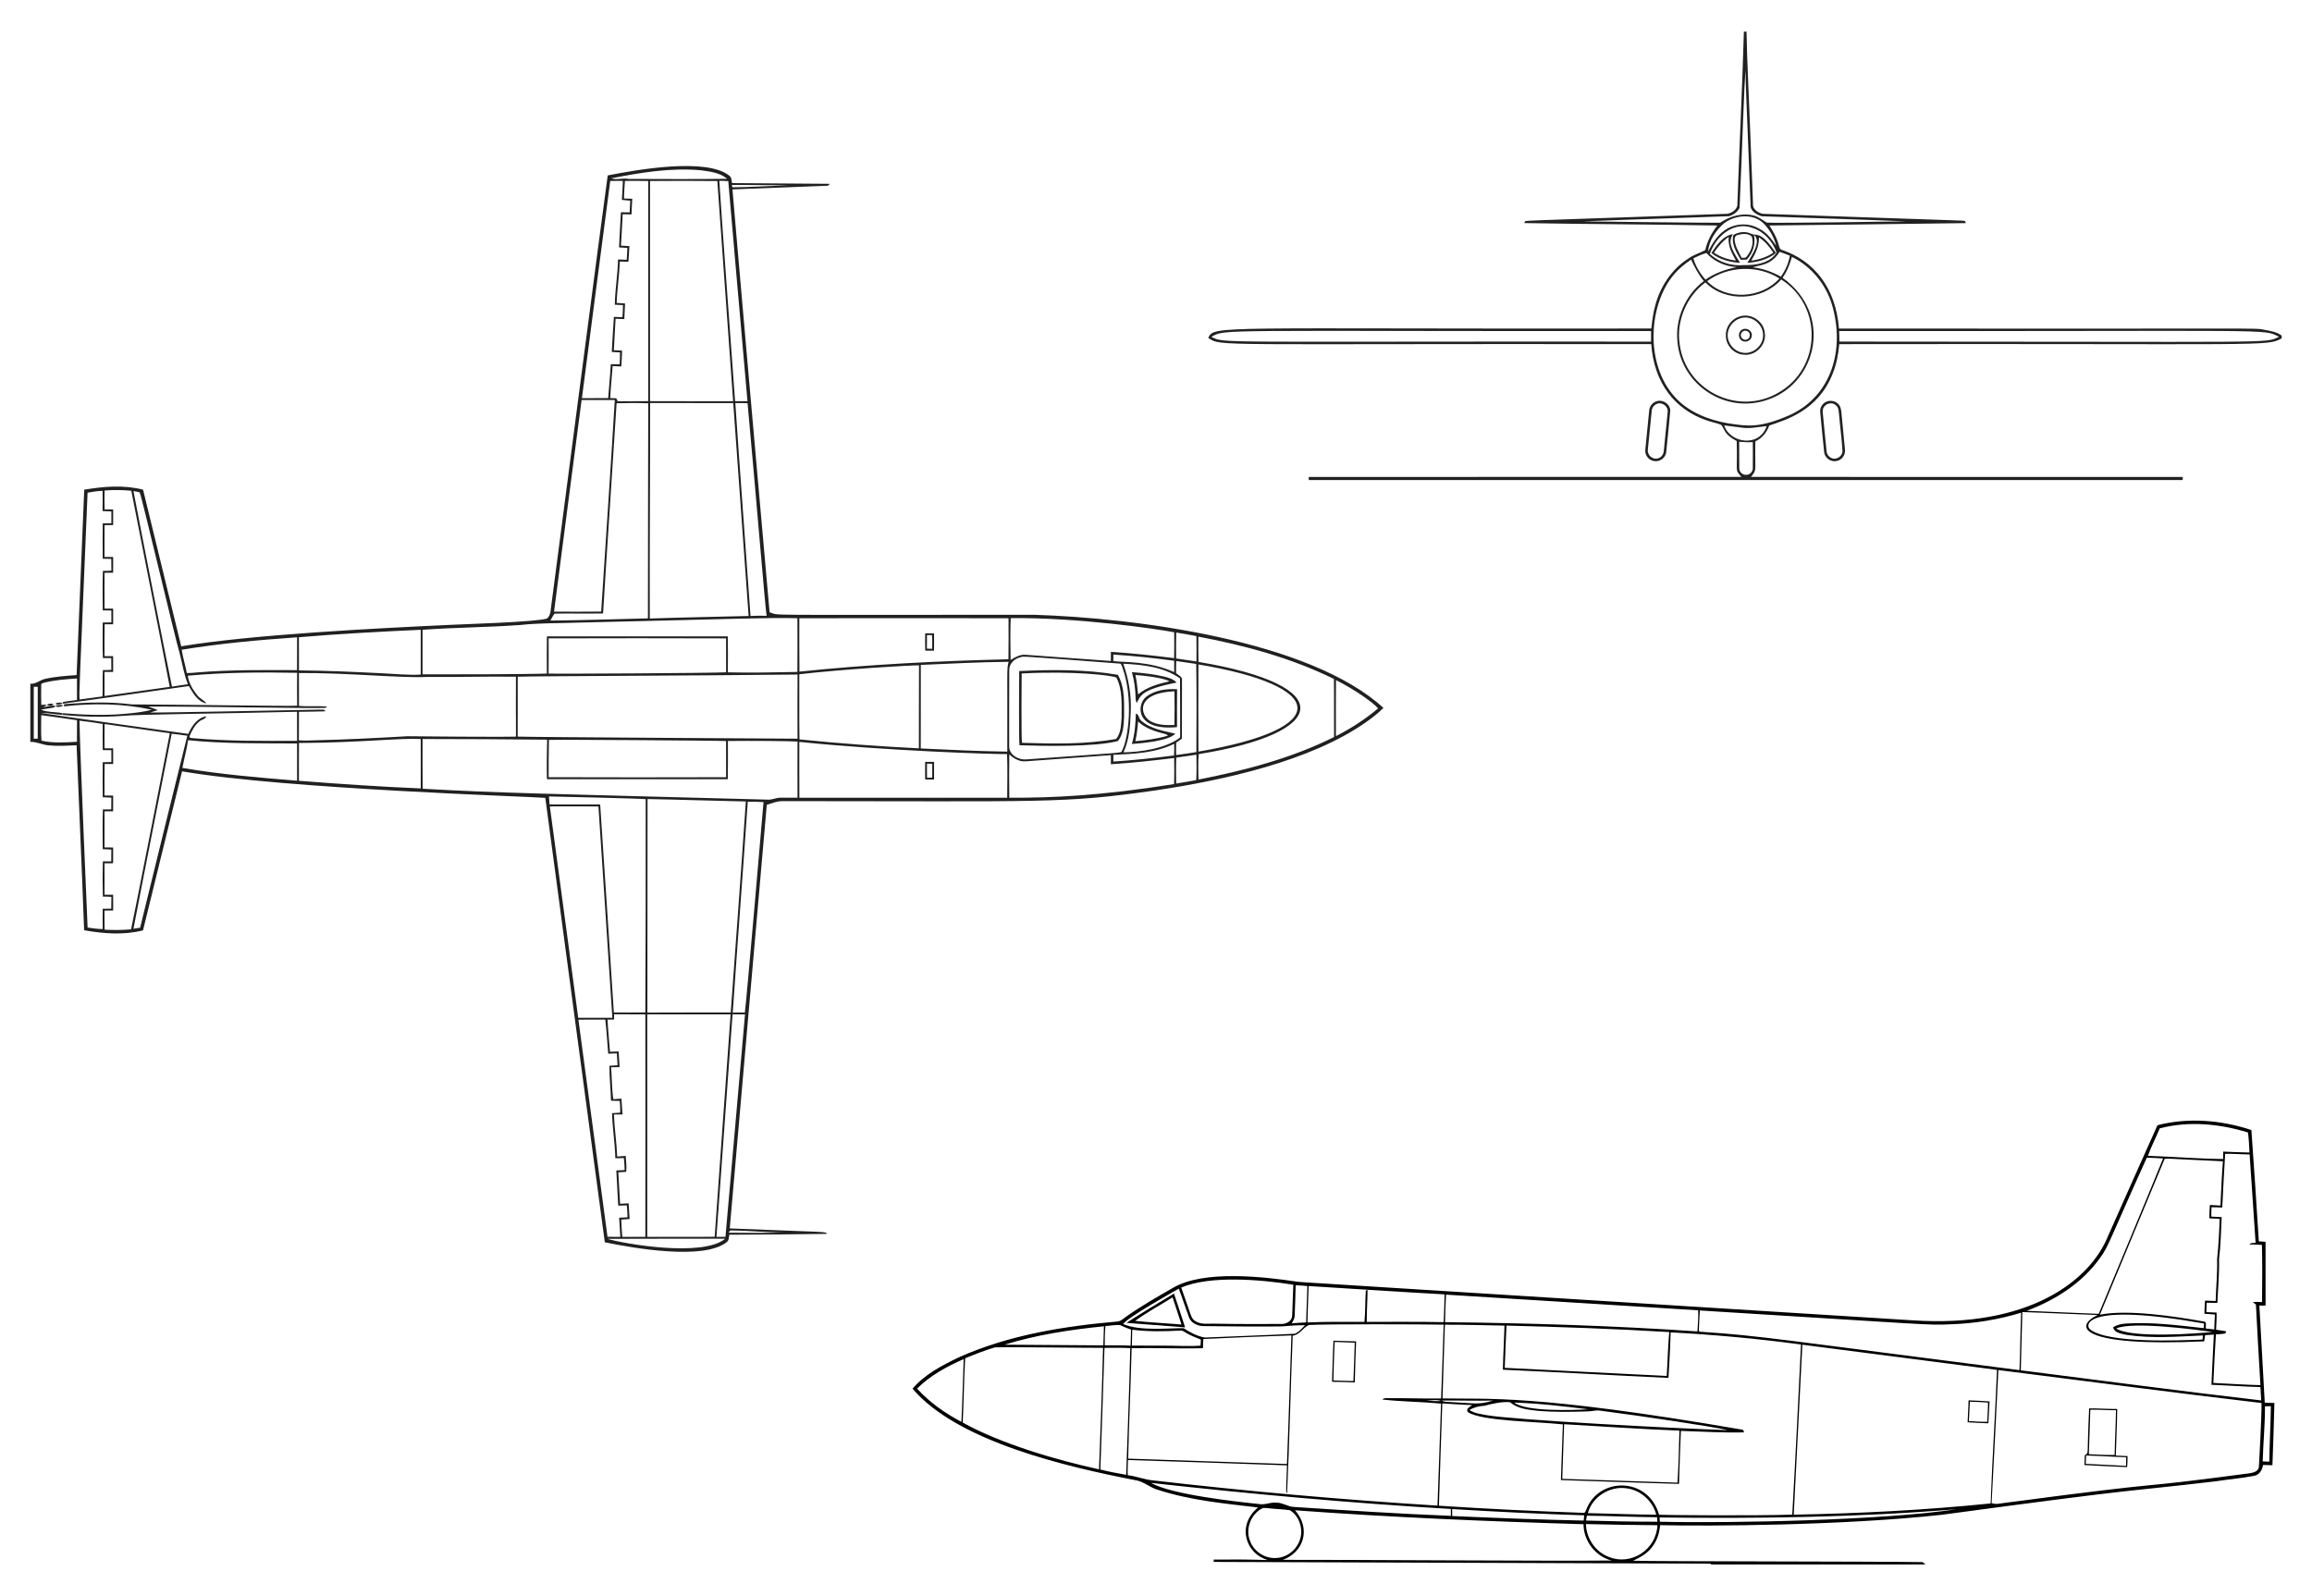 <?xml version="1.0" encoding="utf-8"?>

<!DOCTYPE svg PUBLIC "-//W3C//DTD SVG 1.1//EN" "http://www.w3.org/Graphics/SVG/1.1/DTD/svg11.dtd">
<svg version="1.1" id="Layer_1" xmlns="http://www.w3.org/2000/svg" xmlns:xlink="http://www.w3.org/1999/xlink" x="0px" y="0px"
	 viewBox="0 0 2413 1666" enable-background="new 0 0 2413 1666" xml:space="preserve">
<g>
	<path fill="#232021" d="M2363.197,344.213c-10.961-2.233,6.049-0.731-443.884-1.277c-3.377-43.081-26.551-70.854-59.032-81.871
		c-3.161-0.555-3.303-3.961-4.142-6.387c-1.91-6.981-5.652-13.226-9.445-19.303c68.348-0.865,136.71-1.445,205.058-2.49
		c-0.245-0.555-0.735-1.651-0.98-2.206c-4.011-0.665,9.079,0.12-211.058-7.497c-4.981-1.019-10.89-4.942-10.142-10.71
		c-4.66-125.452-6.171-145.723-6.748-179.471h-2.748c-1.755,59.819-4.71,119.613-6.774,179.432
		c0.619,5.755-5.368,9.793-10.374,10.735c-127.265,4.501-205.732,6.787-210.89,7.535c-0.297,0.542-0.903,1.613-1.2,2.142
		c67.174,1.2,134.361,1.303,201.548,2.555c-5.987,7.574-10.555,16.168-12.632,25.639c-5.871,3.265-12.594,4.981-18.039,9.084
		c-17.342,11.174-29.252,29.51-34.336,49.342c-2.078,7.665-3.097,15.561-3.923,23.458c-456.677,0.652-456.418-3.783-462.452,9.858
		c14.791,9.177-0.685,5.809,462.349,6.426c3.064,41.644,25.493,68.382,57.381,79.419c5.135,2.039,10.787,2.658,15.806,4.994
		c4.754,6.886,3.115,9.698,16.026,16.774c0.975,35.137-2.323,28.516,4.865,37.406c-150.516,0.09-301.019,0.039-451.535,0.026v3.252
		c304.065-0.026,608.116-0.026,912.181,0v-3.252c-150.194,0-300.387,0.077-450.581-0.039c6.505-8.77,3.915-3.126,4.529-37.097
		c7.058-3.123,11.923-9.394,14.529-16.529c16.414-5.629,50.876-15.088,66.155-54.077c4-9.819,5.987-20.336,6.877-30.865
		c451.087-0.69,446.171,2.678,461.755-6.077v-2.813C2376.152,346.29,2369.429,345.439,2363.197,344.213z M1723.21,356.587
		c-463.715-0.37-443.894,2.07-458.955-4.955c15.318-8.519,1.555-5.804,458.955-6.09
		C1723.274,349.219,1723.274,352.91,1723.21,356.587z M1857.326,262.871c3.613,1.187,7.174,2.581,10.735,4.013
		c-1.381,7.91-4.735,15.381-9.419,21.897c-9.045-5.019-18.89-8.619-29.213-9.742C1836.226,276.481,1848.55,277.26,1857.326,262.871z
		 M1859.016,291.723c43.799,27.775,41.805,92.701-2.813,118.09c-42.662,25.082-96.983-2.716-103.135-50.413
		c-3.742-24.323,7.148-49.974,26.839-64.619C1800.758,316.123,1839.61,313.955,1859.016,291.723z M1781.687,293.477
		c21.574-15.845,52.787-17.187,75.432-2.813C1838.616,311.697,1801.416,313.955,1781.687,293.477z M1820.1,276.69
		c-12.865,1.277-26-2.942-35.613-11.6c6.561-19.436,25.77-34.434,44.839-27.123c11.819,3.897,21.019,14.297,24.878,25.781
		C1846.926,274.845,1832.358,277.026,1820.1,276.69z M1652.397,231.077c50.697-2.078,101.445-3.458,152.142-5.419
		c4.452-1.264,8.968-4.452,11.006-8.619c2.852-61.481,4.903-135.823,6.452-144.077c-0.404,12.062-0.11,6.727,5.032,140.736
		c-0.658,6.452,6.31,10.452,11.626,12.039c50.129,1.806,100.284,3.264,150.4,5.29c-1.016,0.082-139.516,2.165-145.161,1.329
		c-4.503-2.8-8.736-6.297-14.013-7.497c-11.974-2.864-24.645,0.929-34.658,7.639
		C1791.987,232.793,1653.402,231.091,1652.397,231.077z M1799.416,233.039c11.548-8.723,30.142-10.581,41.123,0.103
		c6.387,6.4,11.084,14.619,13.252,23.394c-4.903-7.136-10.297-14.387-18.374-18.142c-11.148-6.322-25.755-5.252-35.961,2.426
		c-7.768,5.458-12.516,13.819-16.877,22C1783.674,251.103,1790.668,240.6,1799.416,233.039z M1780.9,264.071
		c8.077,8.942,19.716,14.116,31.716,14.71c-11.587,2.336-22.89,6.258-32.619,13.097c-5.652-6.465-10.297-13.948-12.684-22.232
		C1771.687,267.452,1776.19,265.464,1780.9,264.071z M1829.365,488.535c0.129,3.69-2.994,7.2-6.761,7.084
		c-4.013,0.387-7.574-3.2-7.355-7.174c-0.168-9.084,0.039-18.181-0.078-27.277c4.71,0.31,9.445,0.658,14.181,0.348
		C1829.403,470.523,1829.468,479.529,1829.365,488.535z M1799.532,444.019c27.943,3.382,19.509,3.786,44.335,0.748
		C1835.752,468.062,1804.93,461.901,1799.532,444.019z M1868.023,433.219c-31.825,13.912-44.077,11.689-64.49,8.658
		c-20.761-3.677-41.768-11.832-55.974-28.039c-31.053-34.572-26.81-96.465-0.452-127.329c5.071-6.09,11.316-11.097,17.897-15.497
		c3.626,7.897,7.69,15.587,13.226,22.361c-19.264,14.503-30.039,39.316-27.497,63.29c3.769,44.947,50.408,76.258,94.671,60.4
		c51.007-17.541,68.169-89.18,15.032-127.135c4.645-6.568,7.651-14.077,9.729-21.806c20.31,9.987,35.807,28.929,42.052,50.632
		C1925.53,364.46,1911.838,413.17,1868.023,433.219z M1919.765,356.548c-0.026-3.677-0.09-7.355-0.284-11.032
		c463.784,0.467,441.377-2.617,459.123,6.039C2362.939,358.688,2386.985,356.548,1919.765,356.548z"/>
	<path fill="#232021" d="M1827.377,243.852c-5.832-2.748-12.929-1.781-18.336,1.497c-2.206,9.342,3.2,18.077,7.755,25.794
		c2.064-0.052,4.155-0.103,6.258-0.155c6.568-6.903,9.406-16.503,7.536-25.871c8.042,6.76-1.853,20.768-6.942,29.265
		c10.606-0.71,21.497-3.497,29.91-10.284C1837.409,240.084,1833.213,246.829,1827.377,243.852z M1822.139,268.832
		c-1.458,0.206-2.903,0.31-4.335,0.31c-3.2-6.116-7.045-12.31-7.419-19.381c-0.078-2.323,1.368-4.232,3.703-4.607
		c4.568-1.252,10.206-1.729,14.077,1.587C1831.106,254.484,1827.223,262.923,1822.139,268.832z M1850.848,263.761
		c-6.877,4.606-14.903,7.29-23.084,8.271c4.426-7.355,8.374-15.381,8.013-24.219
		C1842.048,251.761,1846.771,257.671,1850.848,263.761z"/>
	<path fill="#232021" d="M1808.552,244.342c-10.529,1.871-16.851,11.561-22.439,19.755c8.413,6.813,19.355,9.613,29.987,10.271
		C1805.472,257.676,1804.031,252.443,1808.552,244.342z M1788.81,263.787c4.155-6.323,9.174-12.155,15.432-16.503
		c-1.084,8.968,3.174,17.11,7.497,24.606C1803.571,271.103,1795.674,268.252,1788.81,263.787z"/>
	<path fill="#232021" d="M1820.023,370.252c12.219,1.381,23.652-10.232,21.897-22.452c-0.787-12.516-14.748-21.626-26.542-17.342
		c-8.465,2.529-14.632,11.097-14.09,19.961C1801.158,360.6,1809.855,369.761,1820.023,370.252z M1803.416,346.871
		c1.252-7.368,7.265-13.613,14.607-15.071c11.071-2.581,22.658,7.316,22.052,18.632c-0.09,10.555-10.645,19.535-21.097,17.716
		C1809.132,366.832,1801.571,356.716,1803.416,346.871z"/>
	<path fill="#232021" d="M1818.461,355.864c4.013,2.206,9.716-0.71,9.858-5.432c0.709-5.394-5.936-9.187-10.361-6.206
		C1813.61,346.626,1813.997,353.8,1818.461,355.864z M1819.352,345.8c3.019-1.961,7.458,0.955,6.903,4.49
		c0.013,3.252-4.297,5.639-6.955,3.677C1816.074,352.342,1816.126,347.335,1819.352,345.8z"/>
	<path fill="#232021" d="M1739.016,471.671c1.484-14.194,2.916-28.4,4.181-42.619c0.245-7.677-8.787-13.032-15.548-9.716
		c-3.832,1.703-6.323,5.652-6.477,9.806c-1.239,13.329-2.697,26.645-3.948,39.987c-0.826,5.484,3.2,11.097,8.671,12.026
		C1731.945,482.639,1738.603,477.955,1739.016,471.671z M1719.855,469.142c1.251-13.277,2.619-26.542,3.961-39.806
		c0.129-3.252,2.077-6.258,5.032-7.626c5.536-2.71,12.671,2.464,11.665,8.606c-1.303,13.458-2.645,26.916-4.026,40.361
		c-0.245,3.794-2.981,7.355-6.826,7.948C1724.294,479.813,1718.874,474.523,1719.855,469.142z"/>
	<path fill="#232021" d="M1919.429,422.664c-3.032-4.116-9.097-5.406-13.639-3.2c-4.013,1.897-6.619,6.4-6.052,10.852
		c1.252,13.768,2.619,27.548,4.077,41.303c0.4,6.245,6.968,10.981,13.032,9.574c5.523-0.852,9.471-6.568,8.697-12.039
		c-0.955-12.077-2.465-24.103-3.471-36.168C1921.687,429.465,1921.648,425.619,1919.429,422.664z M1911.881,478.264
		c-3.213-1.213-5.51-4.31-5.574-7.755c-1.329-13.394-2.748-26.787-3.961-40.194c-1.03-7.699,9.112-12.841,14.619-6.387
		c2.245,2.439,2.039,5.961,2.465,9.032c1.032,12.477,2.761,24.903,3.523,37.394C1923.377,475.877,1916.926,480.394,1911.881,478.264
		z"/>
</g>
<g>
	<path fill="#212020" d="M1079.39,641.723c-298.345-0.087-263.655,1.065-276.193-2.632c-6.917-76.611-37.658-426.583-38.736-441.406
		c32.697-1.226,65.406-2.555,98.103-3.755c1.561,0.116,2.645-0.568,3.264-2.064c-33.923-0.258-67.845-0.568-101.781-0.761
		c-0.632-2.645-0.387-5.949-2.839-7.716c-24.034-19.24-97.38-6.101-126.942-0.284c-2.754,18.021-58.976,449.628-59.652,454.813
		c-0.348,2.929-1.471,5.961-3.871,7.806c-12.974,3.651-87.109,5.79-100.568,6.503c-74.192,3.43-207.825,10.081-281.032,22.413
		c-13.355-54.477-26.581-108.981-39.819-163.497c-20.064-5.226-41.213-3.368-61.419-0.013c-2.503,64.503-5.458,129.006-7.948,193.51
		c-10.8,0.813-21.69,1.484-32.284,3.845c-5.69,0.955-9.974,5.716-16.013,5.2v60.697c6.761-0.245,12.839,3.252,19.51,3.677
		c9.561,0.916,19.187,0.271,28.761-0.142C82.461,842.29,85.481,906.639,87.79,971c20.194,3.639,41.394,5.239,61.471,0.142
		c13.69-55.303,27.019-110.697,40.748-166c108.501,18.673,369.957,26.487,379.123,27.69
		c20.568,154.645,41.406,309.252,62.09,463.884c29.924,6.193,103.326,18.998,127.2-0.129c2.503-1.755,2.168-5.123,2.826-7.755
		c33.91-0.142,67.832-0.335,101.729-0.89c-1.557-2.76,3.359-1.381-101.342-5.716c12.723-147.394,25.884-294.761,38.645-442.155
		c5.174-1.613,10.348-3.716,15.845-3.845c275.326,0,292.482,2.71,389.613-11.161c70.416-10.479,161.965-30.339,220.103-71.381
		c6.348-4.477,12.606-9.161,18.013-14.774C1366.635,668.18,1184.274,644.995,1079.39,641.723z M1227.623,660.265
		c7.045,1.058,14.039,2.413,21.058,3.716c0.142,8.8,0.077,17.613,0.039,26.426c-7.084-0.903-14.116-2.129-21.187-3.097
		C1227.468,678.29,1227.326,669.271,1227.623,660.265z M1231.687,769.774c-15.065,11.86-43.025,15.361-59.097,15.535
		c5.897-12.929,7.019-27.355,7.497-41.355c0.968-17.368-1.871-34.813-7.768-51.148c20.336,1.007,42.129,3.239,59.239,15.303
		C1231.803,728.665,1231.558,749.219,1231.687,769.774z M1225.313,788.574c-21.058,2.645-42.155,5.019-63.329,6.348
		c-0.013-2.348-0.013-4.671,0-6.981c21.484-1.071,43.819-1.884,63.51-11.548C1225.571,780.445,1225.584,784.51,1225.313,788.574z
		 M1161.932,690.058c0-2.271,0.039-4.542,0.077-6.8c21.226,1.368,42.387,3.613,63.471,6.452c0.064,3.961,0.077,7.923-0.013,11.897
		C1199.565,689.74,1172.819,691.523,1161.932,690.058z M1054.861,645.181c70.441-0.709,153.016,11.347,170.658,14.8
		c-0.026,8.994,0.129,18-0.09,26.994c-21.948-2.748-43.935-5.148-66.013-6.555c-0.026,3.161-0.039,6.335-0.039,9.523
		c-29.69-2.052-59.355-4.361-89.032-6.465c-5.755-0.503-10.89,2.542-15.587,5.432
		C1054.513,674.342,1054.306,659.735,1054.861,645.181z M1053.352,698.845c0.206-6.8,5.936-11.613,12.219-12.942
		c2.454-0.74-3.938-1.462,102.71,6.748c1.974-0.181,2.297,2.181,2.968,3.523c11.721,31.881,6.839,74.368-0.387,87.703
		c-0.846,2.261,5.59,1.18-100.181,8.839c-7.987,0.555-17.716-4.942-17.406-13.845
		C1053.326,752.187,1053.184,725.516,1053.352,698.845z M834.242,645.336c72.774-0.116,145.561-0.116,218.335,0
		c0.013,14.271,0.194,28.542-0.09,42.813c-72.813,1.768-145.664,5.355-218.129,12.929
		C834.1,682.497,834.319,663.916,834.242,645.336z M800.113,642.794c-5.613-0.232-11.226-0.142-16.813,0.194
		c-5.161-74.09-10.903-148.142-15.845-222.245c4.245-0.013,8.503-0.026,12.774,0.077C790.122,529.353,798.652,634.4,800.113,642.794
		z M678.41,188.923c23.419-0.181,46.852-0.232,70.258,0.039c5.316,76.619,11.097,153.226,16.465,229.845
		c-28.903-0.052-57.819,0.09-86.735-0.077C678.461,342.135,678.435,265.529,678.41,188.923z M678.5,420.703
		c28.929,0.103,57.845-0.013,86.774,0.052c5.419,74.064,10.774,148.142,16.039,222.219c-34.387,0.916-68.774,1.484-103.148,2.645
		C677.894,570.639,678.616,495.684,678.5,420.703z M822.577,193.619c-19.381,0.271-38.736,1.768-58.116,1.884
		c-0.181-0.619-0.529-1.858-0.71-2.477C783.365,193.206,802.977,193.116,822.577,193.619z M780.126,418.768
		c-4.323,0.052-8.632,0.039-12.929,0.013c-0.18-2.441-16.19-221.142-16.464-230.026c3.11,0.013,6.245,0.052,9.355,0.323
		C766.577,265.658,773.532,342.2,780.126,418.768z M731.132,177.684c9.561,1.329,20.194,2.387,27.781,8.955
		c-34.258,0.477-68.542,0.219-102.8,0.129c-6.052-1.29-12.284,1.381-18.232-0.593C668.5,180.136,699.842,174.948,731.132,177.684z
		 M676.526,418.729c-10.594,0.206-21.2-0.065-31.806,0.155c-0.387-0.8-1.161-2.374-1.548-3.174
		c-2.116-0.065-4.219-0.116-6.323-0.142c0.555-11.187,1.781-22.323,2.581-33.484c2.994,0.142,5.987,0.297,8.981,0.465
		c0.374-5.523,0.826-11.045,0.852-16.581c-2.877-0.077-5.742-0.206-8.594-0.387c0.516-10.955,1.252-21.884,1.806-32.826
		c3.032,0.103,6.077,0.245,9.123,0.323c0.116-5.458,0.632-10.877,0.761-16.323c-2.929-0.181-5.845-0.361-8.761-0.542
		c0.49-14.477,2.813-28.761,3.329-43.226c2.994,0.039,5.974,0.168,8.968,0.245c0.387-5.445,0.671-10.877,1.032-16.322
		c-2.942-0.194-5.884-0.374-8.826-0.516c0.529-10.916,1.355-21.819,1.794-32.735c3.071,0.013,6.142,0.116,9.213,0.168
		c0.052-5.471,0.555-10.916,0.787-16.374c-2.877-0.129-5.755-0.245-8.619-0.271c0-6.129,0.568-12.219,0.942-18.323
		c8.103-0.052,16.206-0.155,24.31,0.064C676.487,265.516,676.461,342.123,676.526,418.729z M636.9,188.897
		c4.4-0.129,8.787-0.116,13.187-0.052c-0.129,6.619-0.723,13.2-1.058,19.806c2.916,0.348,5.832,0.555,8.748,0.826
		c-0.155,4.064-0.4,8.129-0.619,12.181c-3.045,0.026-6.09-0.065-9.123-0.116c-0.606,12.232-1.484,24.465-1.948,36.71
		c2.903,0.142,5.794,0.297,8.697,0.516c-0.219,4.129-0.452,8.258-0.671,12.387c-3.019-0.078-6.039-0.22-9.045-0.336
		c-0.374,15.832-3.123,31.432-3.419,47.252c2.826,0.155,5.665,0.323,8.516,0.413c0.09,4.206-0.258,8.413-0.555,12.607
		c-2.968-0.155-5.936-0.31-8.903-0.323c-0.955,12.193-1.394,24.413-2.219,36.619c2.865,0.155,5.729,0.348,8.594,0.465
		c0.09,4.116-0.168,8.232-0.374,12.348c-3.084,0.077-6.155-0.026-9.226-0.013c-0.645,11.806-1.91,23.561-2.723,35.355
		c-9.148,0.09-18.284-0.026-27.419,0.077C617.055,340.032,627.068,264.471,636.9,188.897z M607.003,417.555
		c11.548-0.077,23.097-0.026,34.645-0.039c-4.374,73.639-9.484,147.239-14.219,220.852c-16.4,0.232-32.8,0.09-49.187,0.064
		C587.648,564.794,597.468,491.194,607.003,417.555z M578.823,640.51c16.865-0.271,33.742,0.09,50.607-0.168
		c4.413-73.148,9.548-146.271,14.116-219.406c11.006-0.31,22.026-0.361,33.032,0.026c-0.005,1-0.316,126.691-0.348,224.516
		c-33.923,0.787-67.845,2-101.768,2.284C575.945,645.374,576.939,642.613,578.823,640.51z M440.99,657.374
		c33.871-2.439,67.897-2.542,101.768-4.968c20.142-2.219,40.426-1.755,60.632-2.516c176.298-4.096,195.9-5.362,228.852-4.568
		c0.09,18.684,0.142,37.368-0.026,56.052c-24.181,0.49-48.387,1.006-72.568,0.426c0.09-12.503,0.206-25.019-0.052-37.523
		c-62.929,0-125.858,0.039-188.787-0.013c-0.232,12.942-0.116,25.884-0.052,38.826c-24.486,0.828-104.122,0.857-129.781,0.813
		C441.042,688.394,441.016,672.884,440.99,657.374z M572.616,666.342c61.716-0.181,123.458-0.206,185.174,0.013
		c0.026,11.807-0.052,23.6,0.039,35.394c-10.004,0.81-177.595,1.763-185.277,1.342C572.706,690.845,572.59,678.587,572.616,666.342z
		 M439.094,657.4c-0.039,15.574-0.026,31.161,0,46.736c-13.252,0.735-26.465-0.748-39.677-1.329
		c-29.123-1.458-58.258-2.813-87.406-3.045c-0.065-11.536,0-23.071-0.039-34.606C354.268,661.594,396.694,659.31,439.094,657.4z
		 M310.061,665.232c-0.052,11.419,0.064,22.852-0.065,34.271c-34.581-0.116-69.226-0.503-103.716,2.348
		c-3.768,0.348-7.536,0.723-11.316,0.71c-1.497-8.181-4.077-16.142-5.329-24.361C229.494,671.658,269.777,668.045,310.061,665.232z
		 M145.765,513.942c1.689,2.202,36.812,151.5,41.755,168.116c2.839,10.723,4.374,21.858,8.645,32.168
		c-5.574,0.8-11.148,1.51-16.697,2.477c-4.626-22.078-36.328-183.293-40.168-204.09
		C141.455,512.987,143.648,513.297,145.765,513.942z M109.158,511.993c9.277-0.71,18.594-0.645,27.858,0.271
		c13.329,68.232,27.084,136.387,40.116,204.684c-22.697,3.135-45.355,6.49-68.052,9.548c0-8.361-0.013-16.723,0.013-25.084
		c3.006-0.026,6.013-0.039,9.019-0.052c0.013-5.484,0.039-10.968-0.052-16.439c-2.981,0-5.974,0-8.955-0.026
		c0.013-11.084-0.168-22.168,0.103-33.239c2.968,0.039,5.936,0.039,8.903,0c0.013-5.471,0.026-10.929-0.013-16.374
		c-2.994-0.039-5.974-0.026-8.955,0c-0.129-12.464-0.065-24.929-0.039-37.393c2.981-0.052,5.961-0.052,8.942-0.039
		c0.116-5.484,0.09-10.968,0.052-16.439c-3.006-0.026-6.013-0.039-9.019-0.052c0.026-11.071-0.064-22.142,0.065-33.213
		c2.981,0,5.961,0,8.955-0.026c0.039-5.458,0.026-10.916,0.013-16.361c-2.968-0.052-5.935-0.039-8.903,0.013
		C108.977,525.181,109.055,518.587,109.158,511.993z M91.403,514.264c5.161-1.032,10.413-1.69,15.677-1.948
		c0.103,7.058,0.116,14.103-0.039,21.161c3.071,0.142,6.142,0.206,9.213,0.348c-0.09,4.103-0.077,8.206-0.026,12.323
		c-3.006,0.065-6,0.09-9.006,0.142c-0.142,12.323-0.116,24.632-0.013,36.955c2.968,0.052,5.948,0.077,8.916,0.142
		c0.052,4.077,0.052,8.155,0.129,12.245c-2.955,0.232-5.923,0.284-8.89,0.271c-0.452,13.729-0.194,27.484-0.142,41.226
		c3.006,0.052,6,0.077,8.994,0.142c-0.065,4.116-0.065,8.232,0.039,12.361c-3.019,0.116-6.039,0.142-9.058,0.181
		c0.013,12.361-0.31,24.748,0.181,37.097c2.903-0.039,5.806-0.039,8.723,0c0.103,4.09,0.077,8.181,0.116,12.284
		c-2.942,0.245-5.884,0.284-8.839,0.271c-0.645,9.135,0.129,18.323-0.426,27.471c-8,0.877-15.923,2.323-23.923,3.213
		C82.694,718.855,82.147,735.498,91.403,514.264z M39.377,771.065h-4.142c-0.026-18.065-0.052-36.129,0.013-54.194h4.129
		C39.416,734.935,39.416,753,39.377,771.065z M43.055,738.574c2.426-0.31,4.297-1.342,5.6-3.071
		c-1.393,0.065-4.168,0.168-5.561,0.219c-0.194-6.71-0.232-13.419-0.09-20.116c-0.464-2.426,2.206-2.723,3.858-3.187
		c10.955-2.684,22.271-3.406,33.484-4.206c0.065,7.471,0.026,14.955,0,22.439c-4.813,0.735-9.677,1.123-14.452,2.077l-0.877,1.845
		c44.077-5.755,88.052-12.361,132.077-18.465c4.335,7.381,9.187,16.297,18.31,18.207c-2.361-3.626-6.865-5.019-9.445-8.49
		c-4.761-5.935-8.89-12.89-9.974-20.516c37.936-3.484,76.077-3.716,114.129-3.019c-0.09,11.445-0.116,22.903,0.013,34.348
		c-10.642,0.574-99.575-0.946-172.606-1.381c-23.445-2.981-47.161-2.232-70.645-0.181l-0.065,2.232
		c30.413-3.419,61.497-3.032,91.484,3.484c-8.981,2.619-18.361,3.342-27.626,4.284c-21.858,1.987-43.806,1.071-65.639-0.658
		l0.748,1.832c20.71,2.077,41.613,2.542,62.387,0.993c16.212-1.692,98-2.209,181.858-4.271c0.065,10.103,0,20.219,0.026,30.336
		c-36.065,0.09-72.194,0.439-108.168-2.736c-1.406-0.335-4.361,0.31-4.09-2.026c2.413-5.845,5.484-11.794,10.581-15.729
		c2.232-1.858,5.961-2.013,6.877-5.135c-9.432,1.626-15.148,10.232-18.723,18.374c-16.143-2.112-142.81-20.03-153.6-21.794
		c7.548-0.232,14.955,1.69,22.49,1.897l-0.787-1.845c-7.226-1.368-14.916-0.697-21.819-3.471c4.581-1.123,9.316-1.406,13.91-2.465
		l1.045-1.639C52.668,735.955,47.958,737.877,43.055,738.574z M80.319,774.277c-12.335,0.671-24.865,1.587-37.019-1.161
		c-0.735-8.852-0.245-17.768-0.271-26.632c12.452,1.703,24.916,3.406,37.342,5.303C80.384,759.284,80.41,766.781,80.319,774.277z
		 M91.429,968.174c-0.045-1.027-8.225-189.8-8.465-215.91c8.103,0.942,16.206,1.961,24.232,3.406
		c-0.052,9.084-0.142,18.181,0.039,27.277c2.994,0.039,5.987,0.065,8.981,0.129c-0.065,4.116-0.052,8.232,0.052,12.361
		c-3.019,0.103-6.039,0.129-9.058,0.181c-0.116,12.193-0.116,24.4,0.013,36.606c2.994,0.077,6,0.155,8.994,0.387
		c-0.039,4.09-0.013,8.194-0.116,12.284c-2.916,0.026-5.819,0.026-8.736,0c-0.465,13.832-0.168,27.69-0.155,41.536
		c3.006,0.065,6.013,0.142,9.007,0.361c-0.039,4.09-0.026,8.193-0.116,12.297c-2.916,0.013-5.832,0.013-8.748-0.013
		c-0.348,12.271-0.361,24.568,0.013,36.826c2.968-0.039,5.936,0.026,8.89,0.284c-0.077,4.065-0.077,8.155-0.129,12.232
		c-2.968,0.052-5.948,0.065-8.916,0.142c-0.116,7.058-0.103,14.116,0.013,21.174C101.906,969.813,96.668,968.91,91.429,968.174z
		 M109.223,970.419c-0.258-6.658-0.116-13.316-0.129-19.974c2.994-0.026,6-0.039,9.006-0.052c0.039-5.484,0.064-10.968-0.052-16.439
		c-2.981,0-5.961,0-8.942-0.039c-0.052-10.929-0.039-21.871,0-32.813c2.994-0.039,5.974-0.039,8.955-0.026
		c0.09-5.484,0.064-10.968,0.052-16.452c-3.006-0.026-6.013-0.026-9.019-0.052c-0.013-12.555-0.039-25.11,0.013-37.664
		c2.981-0.039,5.974-0.039,8.955-0.026c0.09-5.484,0.064-10.968,0.052-16.439c-3.006-0.026-6.013-0.039-9.019-0.052
		c0.039-10.981-0.168-21.961,0.116-32.942c2.968,0.052,5.936,0.052,8.903,0c0.013-5.458,0.026-10.903-0.013-16.348
		c-2.994-0.039-5.974-0.039-8.955-0.026c-0.103-8.439-0.116-16.89,0.026-25.316c22.671,3.277,45.355,6.516,68.052,9.652
		c-1.336,6.883-38.472,196.936-40.439,204.645C127.623,970.897,118.41,970.884,109.223,970.419z M146.229,968.381
		c-2.31,0.374-4.632,0.735-6.942,1.084c13.045-67.91,26.71-135.703,39.897-203.587c5.458,0.503,10.852,1.419,16.297,2.078
		C194.548,770.973,150.281,951.898,146.229,968.381z M310.061,814.91c-40-3.252-80.077-6.581-119.677-13.342
		c1.729-9.703,4.568-19.174,5.923-28.942c37.794,3.884,75.819,3.148,113.755,3.406C310.048,788.987,310.035,801.955,310.061,814.91z
		 M311.997,743.013c9.161-0.052,18.31-0.31,27.471-0.529c-0.619-2.723-3.974-1.381-5.884-1.781
		c-11.089,0.214-167.886,3.377-176.942,3.019c2.632-0.852,5.329-1.51,7.936-2.464c-3.045-1.652-6.49-2.271-9.613-3.729
		c63.123-0.094,171.82,2.159,184.71,1.355c0.452-0.335,1.355-1.006,1.794-1.329c-9.781-0.878-19.639,0.077-29.432-0.671
		c-0.116-11.471-0.013-22.929-0.065-34.387c50.44-0.346,108.896,5.596,133.871,4.065c30.878,0.336,61.742-0.619,92.619-0.206
		c0,20.852-0.103,41.69,0.052,62.542c-14.867,0.497-104.075-0.22-113.381-0.4c-32.219,1.91-64.465,3.523-96.735,4.258
		c-5.484,0.271-10.994,0.439-16.477,0C312.074,762.845,311.932,752.923,311.997,743.013z M311.997,815
		c0.013-13.161-0.077-26.323,0.039-39.471c61.408-0.132,109.781-5.625,127.058-4.077c-0.013,17.174-0.065,34.348,0.026,51.51
		C396.706,821.206,354.319,818.329,311.997,815z M572.99,831.348c7.022,0.118,93.991,2.088,100.929,2.839
		c0.116,74.206-0.077,148.4-0.4,222.607c-10.955,0.116-21.91,0.116-32.852,0c-4.839-72.348-9.303-144.71-14.271-217.045
		c-17.613,0-35.226,0.077-52.839-0.026C573.403,836.923,573.248,834.123,572.99,831.348z M656.1,1256.032
		c-2.968,0.142-5.935,0.297-8.903,0.477c-0.697-10.955-1.265-21.91-1.871-32.852c2.735-0.219,5.484-0.361,8.232-0.452
		c0.735-5.548-0.284-11.123-0.465-16.671c-2.981,0.258-5.961,0.439-8.929,0.658c-0.581-14.684-2.877-29.187-3.394-43.871
		c2.981-0.013,5.961,0,8.942,0c-0.374-5.523-0.671-11.045-1.148-16.555c-2.826,0.155-5.626,0.361-8.426,0.607
		c-1.664-11.007-1.381-22.232-2.361-33.329c2.942-0.077,5.897-0.103,8.852-0.168c-0.31-5.458-0.658-10.89-0.955-16.335
		c-3.019,0.039-6.026,0.193-9.032,0.284c-0.852-11.174-2-22.323-2.606-33.51c2.297-0.052,4.606-0.065,6.916-0.116
		c-0.013-1.806-0.026-3.613-0.064-5.406c10.877,0.013,21.768,0.013,32.645,0.013c0.09,77.419,0.103,154.839-0.013,232.258
		c-8.013-0.013-16.026,0.026-24.039-0.026c-0.529-5.987-0.89-12-1.084-17.987c2.89-0.258,5.806-0.426,8.723-0.594
		C656.836,1266.974,656.5,1261.49,656.1,1256.032z M573.868,841.761c16.903-0.065,33.806-0.116,50.71,0.026
		c5.006,73.51,9.561,147.045,14.503,220.568c-11.871,0-23.742,0-35.613,0.026C593.558,988.845,583.79,915.284,573.868,841.761z
		 M603.687,1064.368c9.342-0.181,18.697-0.039,28.052-0.09c1.342,11.832,2.077,23.716,3.032,35.587c3.006-0.077,6-0.206,9.019-0.323
		c0.271,4.116,0.516,8.258,0.748,12.387c-2.839,0.258-5.665,0.439-8.49,0.555c-0.116,12.168,1.342,24.297,1.664,36.464
		c3.032,0.142,6.077,0.194,9.135,0.258c0.284,4.065,0.671,8.142,0.374,12.232c-2.813,0.155-5.626,0.323-8.413,0.516
		c0.335,15.742,3.071,31.277,3.394,47.032c2.981,0.052,5.948-0.09,8.929-0.206c0.413,4.168,0.723,8.361,0.787,12.568
		c-2.903,0.078-5.794,0.258-8.684,0.413c0.542,12.245,1.419,24.478,2,36.723c2.994-0.077,5.974-0.232,8.981-0.258
		c0.387,4.116,0.645,8.245,0.723,12.387c-2.916,0.168-5.819,0.361-8.736,0.516c0.413,6.632,0.787,13.277,1.226,19.923
		c-4.452,0.013-8.916,0.026-13.368-0.039C623.958,1215.464,613.855,1139.903,603.687,1064.368z M633.997,1293.129
		c40.955-0.232,81.961-0.077,122.942-0.155C733.16,1312.783,649.654,1298,633.997,1293.129z M675.842,834.058
		c34.194,0.619,68.374,1.871,102.555,2.529c-4.903,73.445-10.464,146.852-15.755,220.271c-28.994,0.09-57.987-0.129-86.981,0.103
		C675.661,1056.961,675.842,914.755,675.842,834.058z M762.513,1058.806c-5.432,77.381-11.277,154.735-16.619,232.129
		c-23.445,0.297-46.903,0.064-70.348,0.116c-0.026-77.419-0.026-154.826,0-232.232
		C704.526,1058.781,733.519,1058.819,762.513,1058.806z M763.235,1284.342c18.09,0.168,36.09,2.129,54.181,2.168
		c-18.916,0.529-37.858,0.452-56.774,0.194C761.003,1285.245,761.868,1284.471,763.235,1284.342z M757.145,1291.026
		c-3.135,0.026-6.258,0.039-9.381,0.039c5.587-77.419,11.135-154.826,16.787-232.232c4.323-0.039,8.658-0.039,12.994-0.013
		C770.758,1136.226,764.048,1213.632,757.145,1291.026z M777.365,1056.948c-4.206-0.09-8.4-0.103-12.594,0.013
		c4.955-73.368,10.684-146.684,15.652-220.052c5.484-0.142,10.968,0.013,16.452,0.335
		C796.348,843.531,778.633,1050.618,777.365,1056.948z M832.358,832.626c-5.832,0.116-11.677,0-17.497,0.026
		c-4.839-0.168-9.252,2.542-14.129,2.013c-236.944-6.306-281.147-6.899-359.613-11.381c-0.232-17.29-0.052-34.594-0.09-51.897
		c43.329-0.052,86.658,0.336,129.987,0.697c-0.258,13.742-0.542,27.497-0.193,41.252c62.929-0.013,125.858-0.026,188.787,0.013
		c0.284-13.29,0.052-26.594,0.103-39.884c21.681-0.318,66.274,0.037,72.658,0.607C832.255,793.594,832.281,813.103,832.358,832.626z
		 M572.9,772.329c7.063-0.43,176.022,0.656,184.89,1.174c0.013,12.594-0.013,25.174,0.013,37.768
		c-61.716,0.181-123.458,0.206-185.187-0.013C572.5,798.277,572.732,785.297,572.9,772.329z M832.384,771.052
		c-2.798,0.001-281.884-1.594-292.077-2.168c0.116-20.839,0.039-41.677,0.039-62.516c18.455-0.72,180.964-1.018,292.052-2.271
		C832.242,726.406,832.255,748.729,832.384,771.052z M834.229,703.787c46.623-5.408,117.792-9.479,124.942-9.303
		c-0.245,28.877,0.039,57.768-0.142,86.645c-41.613-2.09-83.174-5.123-124.632-9.316
		C834.036,749.142,834.358,726.458,834.229,703.787z M1051.197,832.69c-72.297,0-144.594-0.064-216.89,0.026
		c-0.155-19.445-0.026-38.877-0.065-58.323c92.186,9.492,204.482,12.959,216.826,12.748
		C1051.61,802.303,1051.326,817.503,1051.197,832.69z M1051.3,784.561c-30.129-0.426-60.245-1.871-90.335-3.316
		c0.116-29.071,0-58.129,0.052-87.2c30.555-1.252,61.11-2.968,91.69-3.239C1050.544,698.486,1051.58,698.334,1051.3,784.561z
		 M1225.352,818.445c-76.239,12.132-126.455,14.39-171.948,14.245c-0.219-15.071-0.206-30.168-0.013-45.239
		c4.568,4.271,10.439,7.716,16.916,7.252c29.703-2.09,59.393-4.426,89.097-6.465c-0.013,3.161-0.013,6.335,0.013,9.51
		c22.09-1.406,44.09-3.806,66.052-6.529C1225.506,800.29,1225.713,809.374,1225.352,818.445z M1248.461,814.316
		c-6.981,1.123-13.897,2.606-20.903,3.574c-0.103-9.032-0.271-18.09,0.103-27.123c7.019-0.865,14.013-2.026,21.019-3.045
		C1248.694,796.574,1249.068,805.464,1248.461,814.316z M1248.642,785.052c-7.032,1.032-14.039,2.232-21.097,3.097
		c-0.129-4.31-0.129-8.632,0.026-12.929c2-1.368,3.987-2.774,5.948-4.194c0.181-20.219,0-40.439,0.103-60.645
		c0.748-4.039-3.703-5.548-6.155-7.69c-0.039-4.232-0.065-8.464,0.181-12.697c6.942,0.968,13.871,2.077,20.826,3.045
		C1249.055,723.697,1248.719,754.381,1248.642,785.052z M1250.797,813.735c-0.026-8.865-0.49-17.742,0.245-26.568
		c136.31-21.897,146.604-71.697-0.219-96.258c-0.271-8.787-0.09-17.587-0.116-26.374c48.606,9.161,96.968,22.284,141.497,44.168
		c0.271,20.207-0.026,40.426,0.155,60.632C1347.881,791.503,1299.365,804.2,1250.797,813.735z M1250.771,693.581
		c133.012,22.101,142.494,66.686,0,90.968C1250.642,754.226,1250.655,723.903,1250.771,693.581z M1394.281,768.394
		c-0.039-19.51-0.116-39.006,0.052-58.503c19.729,9.894,39.696,24.059,43.948,29.587
		C1424.81,750.806,1409.971,760.432,1394.281,768.394z"/>
	<path fill="#212020" d="M974.81,679.155c0.129-6.026,0.09-12.052,0.052-18.065c-3.097-0.026-6.181-0.026-9.265,0
		c-0.103,6.013-0.155,12.039,0.077,18.065C968.706,679.129,971.752,679.129,974.81,679.155z M967.468,662.987
		c1.729-0.026,3.458-0.064,5.2-0.103c0.464,4.774,0.348,9.574,0.155,14.361c-1.807-0.065-3.613-0.129-5.406-0.193
		C967.468,672.368,967.455,667.671,967.468,662.987z"/>
	<path fill="#212020" d="M1166.771,773.477c5.819-7.084,6-16.89,6.452-25.613c-0.103-14.607,1.019-30.336-6.542-43.484
		c-33.961-5.845-68.645-5.471-102.955-3.923c-0.04,2.901-0.523,72.003,0.31,77.445
		C1088.496,778.691,1142.807,779.92,1166.771,773.477z M1066.306,702.974c54.302-2.785,93.453,1.874,98.826,4.245
		c6.658,12.903,5.368,27.948,5.458,42c-0.555,7.51-0.671,16.026-5.677,22.116c-32.387,5.819-65.536,5.006-98.297,4.026
		C1065.824,769.889,1066.217,708.517,1066.306,702.974z"/>
	<path fill="#212020" d="M1186.461,733.826c3.722-7.163,4.028-14.064,41.561-21.342c-3.368-3.729-8.361-5.11-13.058-6.271
		c-11.058-2.581-22.361-3.806-33.665-4.632c2.555,8.748,3.716,17.832,3.91,26.929
		C1185.197,730.368,1185.61,732.135,1186.461,733.826z M1220.474,711.155c-11.484,2.761-23.471,5.819-32.632,13.69
		c-0.632-6.787-1.445-13.561-2.8-20.245C1192.436,704.974,1214.145,707.335,1220.474,711.155z"/>
	<path fill="#212020" d="M1195.945,727.606c-9.676,8.006-11.125,35.519,32.516,31.381c-0.026-13.2-0.103-26.4,0.052-39.587
		C1217.326,718.794,1204.9,720.29,1195.945,727.606z M1225.7,756.768c-8.387,0.323-17.29,0.207-24.839-3.91
		c-11.129-6.117-16.485-29.556,24.916-31.239C1225.868,733.323,1226.01,745.052,1225.7,756.768z"/>
	<path fill="#212020" d="M61.287,735.232c0.813,0.077,5.045-0.529,2.877-1.794c-2.064-0.155-4.348-0.09-6.219,0.877
		C58.474,735.374,59.584,735.684,61.287,735.232z"/>
	<path fill="#212020" d="M48.861,735.477c0.942,1.445,6.168,1.394,6.994-0.426C53.816,733.865,50.926,734.613,48.861,735.477z"/>
	<path fill="#212020" d="M66.035,736.29c-2.49-0.8-5.69-0.568-8.09,0.49C59.042,738.858,64.655,737.735,66.035,736.29z"/>
	<path fill="#212020" d="M1185.481,744.794c-0.349,10.697-1.058,21.497-4.207,31.794c11.014-0.836,38.245-3.091,45.394-10.736
		c-12.271-2.994-25.806-4.916-35.587-13.587C1188.358,750.329,1188.977,745.671,1185.481,744.794z M1218.861,767.929
		c-11.058,3.187-22.478,4.761-33.91,5.755c1.497-6.774,2.336-13.665,2.852-20.581c7.742,7.393,18.323,10.568,28.477,13.097
		C1217.377,766.394,1218.242,766.961,1218.861,767.929z"/>
	<path fill="#212020" d="M965.597,795.284c-0.116,6.103-0.103,12.232-0.026,18.348c3.097,0,6.194,0.013,9.303,0.013
		c0.039-6.116,0.026-12.245-0.013-18.361C971.765,795.258,968.681,795.258,965.597,795.284z M972.952,811.723
		c-1.806,0-3.613,0.026-5.394,0.077c-0.142-4.903-0.129-9.794-0.064-14.671c1.819,0.026,3.652,0.077,5.497,0.129
		C972.952,802.071,972.965,806.897,972.952,811.723z"/>
</g>
<g>
	<path d="M2363.687,1464.123c-1.742-33.781-3.871-67.548-5.626-101.329c2.129-0.052,4.284-0.064,6.477-0.039
		c0.039-22.168,0.052-44.336-0.013-66.49c-2.374-0.232-4.71-0.413-7.032-0.581c-2.503-38.723-4.916-77.432-7.755-116.129
		c-31.381-10.426-65.794-13.316-98-5.032c-17.445,38.503-34.439,77.226-51.665,115.832c-18.897,46.597-82.489,95.771-203.226,87.871
		c-678.794-42.441-635.016-39.629-642.052-40.245c-36.368-5.462-98.718-12.509-130.503,6.284
		c-16.335,9.316-32.658,18.697-48.065,29.484c-3.058,1.948-5.703,4.942-9.381,5.613c-56.477,4.942-113.6,14.013-165.729,37.265
		c-17.626,8.477-35.832,17.755-48.723,32.865c46.816,55.369,161.271,81.653,231.974,95.419c9.071,1.148,15.819,8,24.529,10.323
		c33.652,10.891,69.123,14.155,104.077,18.284c-22.842,18.983-12.637,48.569,10.284,54.878c-18.839-0.581-37.703-0.697-56.555-0.49
		c0,0.619,0.013,1.832,0.013,2.451c59.7,0.382,509.347,1.681,518.078,1.781l1.316,0.865h223.432
		c-0.71-0.606-2.142-1.832-2.852-2.439c-50.543-0.778-277.619-0.644-302.219-1.432c7.406-3.548,14.968-7.561,19.845-14.426
		c5.135-6.464,7.6-14.581,8.31-22.71c49.022,1.12,189.734,0.531,293.587-10.787c223.993-30.177,185.96-23.164,286.181-34.994
		c13.303-2.026,26.774-3.135,39.987-5.69c5.69-0.903,8.709-6.129,9.561-11.381c3.226,0.039,6.478,0.181,9.742,0.284
		c0.736-21.652,1.639-43.303,2.077-64.955C2370.384,1464.316,2367.029,1464.226,2363.687,1464.123z M2354.139,1297.245
		c-2.155,0.439-5.032-0.348-6.4,1.832c4.323-0.232,8.658,0.168,13.006,0.387c0.529,19.858,0.271,39.768,0.129,59.639
		c-3.226-0.168-6.439-0.219-9.626-0.013c1.045,0.877,2.116,1.755,3.226,2.658c1.38,28.039,3.071,56.077,4.709,84.103
		c-16.4-0.387-32.774-1.561-49.148-2.323c0.865-16.89,1.523-33.794,2.671-50.658c3.29-0.335,6.684-0.258,9.948-1.071
		c0.155-0.555,0.478-1.651,0.645-2.206c-3.497-0.594-6.968-1.084-10.426-1.626c0.116-5.974,0.852-11.935,0.542-17.897
		c-3.587-0.142-7.148-0.323-10.697-0.452c0.129-3.277,0.232-6.555,0.374-9.806c3.69-0.052,7.394,0.155,11.123,0.245
		c0.645-15.277,2.116-30.555,1.742-45.845c1.858-14.516,1.987-29.174,2.774-43.781c-3.626-0.232-7.226-0.361-10.826-0.49
		c-0.039-3.29,0.129-6.568,0.219-9.845c3.716-0.026,7.445,0.155,11.2,0.323c0.813-18.684,1.936-37.355,3.032-56.013
		c8.503-0.297,17.006,0.606,25.535,0.581C2350.113,1235.723,2351.958,1266.497,2354.139,1297.245z M2219.532,1393.374
		c26.348,3.91,53.097,1.819,79.587,0.568c-0.09,1.084-0.258,3.252-0.348,4.323c-24.612,0.908-98.176,4.231-117.303-10.542
		c-5.567-4.235-7.085-28.485,118.826-6.232c-0.129,1.6-0.232,3.213-0.31,4.852c-26.993-2.942-54.168-6.606-81.355-4.774
		c-4.632,0.297-9.213,1.381-13.213,3.768C2206.771,1391.645,2214.397,1392.058,2219.532,1393.374z M2208.616,1386.652
		c17.251-7.567,82.006,1.163,100.477,3.626C2296.141,1391.842,2224.128,1397.289,2208.616,1386.652z M2302.177,1386.69
		c-0.4-2.465,1.6-7.355-2.426-7.303c-29.101-5.208-79.205-12.889-108.129-7.071c22.31-53.819,44.671-107.626,67.071-161.406
		c0.675-2.642-1.255-1.447,61.342,1.226c-1.264,15.406-1.729,30.865-2.581,46.297c-3.677-0.232-7.342-0.4-10.994-0.645
		c-0.374,4.619-0.671,9.265-0.581,13.923c3.548,0.219,7.135,0.348,10.735,0.477c-0.438,14.077-1.123,28.155-2.645,42.142
		c0.439,14.568-1.123,29.11-1.497,43.677c-3.716-0.09-7.432-0.232-11.11-0.387c-0.323,4.555-0.581,9.136-0.645,13.716
		c3.651,0.258,7.342,0.4,11.006,0.839c-0.323,5.174-0.645,10.348-0.723,15.536
		C2308.048,1387.413,2305.094,1387.026,2302.177,1386.69z M2254.087,1177.774c30.258-7.858,62.478-4.826,92.09,4.348
		c0.968,6.916,1.174,13.923,1.6,20.903c-9.174-0.116-18.335-0.581-27.497-0.968c0.039,2.568,0.026,5.161-0.039,7.755
		c-26.168-0.232-52.323-2.478-78.49-3.329C2245.184,1196.639,2250.19,1187.439,2254.087,1177.774z M2191.764,1313.039
		c8.847-11.656,10.093-19.047,48.839-104.632c5.652,0.129,11.316,0.452,16.98,0.787c-5.707,14.766-62.84,151.874-67.187,162.232
		c-25.084-1.071-50.181-1.987-75.252-3.174C2144.977,1357.194,2173.171,1339.31,2191.764,1313.039z M2189.261,1372.626
		c-26.009,12.427-17.591,33.389,111.213,27.484c0.258-2.181,0.581-4.336,0.968-6.478c3.032-0.168,6.065-0.361,9.135-0.581
		c-0.761,17.484-1.91,34.942-2.529,52.426c17.045,0.645,34.077,1.91,51.135,2.361c0.323,4.632,0.606,9.277,0.8,13.948
		c-83.729-9.729-167.303-20.826-250.916-31.445c0.632-20.271,0.955-40.542,1.626-60.8
		C2136.887,1370.355,2163.068,1371.761,2189.261,1372.626z M1774.087,1367.89c240.172,14.807,237.729,15.581,261.458,14.439
		c25.019-0.761,49.91-4.8,73.858-12.103c-0.787,19.974-0.89,39.974-1.703,59.948c-245.045-31.369-272.714-36.095-328.929-39.781
		c-1.845-0.568-4.632,0.594-5.742-1.29C1773.261,1382.032,1773.7,1374.961,1774.087,1367.89z M1509.171,1351.374
		c87.742,5.368,175.458,10.981,263.187,16.349c0.361,7.342-0.4,14.71-0.774,22.052c-87.677-6.039-175.561-8.671-263.419-9.677
		C1508.397,1370.523,1508.668,1360.936,1509.171,1351.374z M1742.165,1390.445c-1.394,15.226-1.626,30.529-2.619,45.794
		c-56.374-2.658-112.723-5.755-169.084-8.465c0.607-14.71,1.11-29.419,1.832-44.103
		C1628.939,1385.09,1685.584,1387.013,1742.165,1390.445z M1365.816,1342.394c47.303,2.89,94.568,6.09,141.897,8.697
		c-0.193,9.665-0.555,19.329-0.993,28.994c-26.748-0.568-53.51-0.232-80.271-0.31c-0.052-11.11,0.761-22.193,0.852-33.303
		l-1.819,0.697c-0.774,10.852-0.323,21.794-1.432,32.619c-19.845,0.026-39.703-0.31-59.523,0.619
		C1364.926,1367.736,1365.287,1355.052,1365.816,1342.394z M1352.268,1341.555c4.065,0.181,8.142,0.426,12.207,0.852
		c-0.477,12.645-0.8,25.303-1.303,37.948c-5.019,0.336-10.052,0.452-15.058,0.942c1.406-2.387,3.006-4.839,3.123-7.69
		C1351.635,1362.922,1352.023,1352.239,1352.268,1341.555z M1349.816,1341.013c-0.516,10.865-0.697,21.729-1.2,32.594
		c-0.284,5.497-6.181,8.465-11.123,8.374c-22.8,0.103-45.613,0.155-68.413-0.284c-7.29-0.4-15.51,1.536-21.91-2.929
		c-3.2-1.974-4.194-5.794-5.394-9.071c-2.865-8.619-6.026-17.122-8.942-25.716
		C1263.174,1330.93,1317.015,1335.755,1349.816,1341.013z M1230.294,1345.142c3.729,9.807,6.877,19.832,10.555,29.665
		c1.948,5.845,8.232,8.865,14.013,9.368c27.51,0.31,55.032,0.645,82.555,0.361c8.193-0.684,16.4-1.329,24.632-1.265
		c-3.123,3.29-6.297,7.007-10.465,8.916c-31.355,1.639-62.774,2.594-94.155,3.987c-7.961-1.445-15.432-5.265-22.103-9.794
		c-14.934-0.174-45.476,3.345-63.123-4.323C1176.367,1375.396,1224.084,1348.6,1230.294,1345.142z M1255.532,1407.258
		c0-3.213,0.168-6.413,0.387-9.587c30.619-1.471,61.265-2.723,91.91-3.729c-1.677,44.723-2.839,89.484-4.671,134.206
		c-55.252-1.845-110.49-3.664-165.729-5.587c0.929-38.452,2.671-76.89,3.652-115.342
		C1205.906,1406.755,1230.719,1407.968,1255.532,1407.258z M1181.313,1404.574c0.026-5.523,0.426-11.045,0.387-16.581
		c16.606,2.103,33.393,1.794,50.064,0.89c2.542-0.4,4.503,1.523,6.606,2.619c4.684,2.865,9.923,4.658,14.955,6.8
		c-0.142,2.09-0.271,4.193-0.348,6.31c-13.535,0.929-27.123-0.129-40.671,0C1201.971,1404.587,1191.635,1404.652,1181.313,1404.574z
		 M1153.739,1384.097c5.148-0.168,10.336-1.458,15.484-0.89c3.613,1.806,7.342,3.381,11.213,4.619
		c-0.013,5.613-0.374,11.213-0.464,16.839c-8.994-0.594-18-0.348-26.994-0.348
		C1153.016,1397.568,1153.081,1390.807,1153.739,1384.097z M1152.177,1384.406c-0.194,6.632-0.439,13.277-0.632,19.923
		c-34.374-0.271-68.735-0.452-103.11-0.723C1082.074,1393.194,1117.184,1387.916,1152.177,1384.406z M957.158,1449.426
		c13.677-13.69,31.058-23.058,48.632-30.787c-0.877,21.845-1.239,43.716-2.387,65.561
		C986.345,1475.103,970.126,1463.89,957.158,1449.426z M1004.771,1484.897c1.084-22.361,1.303-44.748,2.529-67.097
		c10.206-4.181,20.477-8.271,31.071-11.393c16.181-0.549,100.647,0.62,112.877,0.49c-1.058,42.271-2.568,84.555-4.207,126.813
		C1102.97,1524.158,1044.095,1506.881,1004.771,1484.897z M1148.41,1533.929c1.6-42.335,2.903-84.671,4.31-127.006
		c8.968-0.052,17.948-0.245,26.916,0.297c-0.955,44.078-2.826,88.142-4.245,132.206
		C1166.332,1537.877,1157.3,1536.174,1148.41,1533.929z M1177.003,1539.865c-0.387-5.303,0.193-10.594,0.245-15.871
		c55.329,1.69,110.658,3.574,165.987,5.561c-1.068,28.29-1.255,27.601,0.065,29.187c2.529-54.826,3.664-109.742,5.871-164.606
		c7.29-0.632,10.71-8.516,16.89-11.097c18.63-1.096,121.923-0.758,140.658-0.335c-0.903,25.69-1.639,51.394-2.658,77.084
		c-18.129,0.194-36.245-0.464-54.374-0.361c-2.361,0.129-5.122-0.568-6.903,1.432c20.31,2.271,40.852,2.31,61.213,4.206
		c-1.355,35.51-2.284,71.032-3.716,106.542c-99.2-6.181-198.258-14.929-297.007-26.361
		C1194.332,1544.419,1185.919,1540.884,1177.003,1539.865z M1604.487,1472.574c17.6,1.574,35.329,1.239,52.981,0.632
		c4.09,0.026,8.129-1.445,12.245-0.8c43.897,5.656,119.625,16.943,133.523,20.413c-57.393-1.872-223.284-10.67-251.858-15.677
		c-6.052-1.213-12.503-1.806-17.742-5.329c4.619-2.852,9.987-4.142,15.381-4.413c8.748-2.219,17.91-4.49,27.006-3.742
		C1583.881,1470.419,1594.59,1471.465,1604.487,1472.574z M1580.281,1464.058c25.845,0.723,51.626,3.858,77.29,6.994
		C1641.473,1471.973,1593.134,1473.72,1580.281,1464.058z M1752.81,1493.297c-0.684,18.103-0.723,36.258-2.077,54.323
		c-40.09-1.239-80.155-2.735-120.232-3.961c0.606-19.006,1.2-38.026,1.935-57.032
		C1672.552,1488.961,1712.655,1491.761,1752.81,1493.297z M1513.416,1463.477c-2.955-0.245-6.09,0.039-8.697-1.561
		c17.845-0.206,35.729,0.413,53.6,0.013C1542.85,1466.692,1539.317,1464.641,1513.416,1463.477z M1504.319,1462.406
		c-5.716,0.271-11.432-0.09-17.123-0.413C1492.836,1462.239,1498.939,1460.394,1504.319,1462.406z M1201.365,1547.89
		c104.026,11.535,208.335,21.084,312.839,27.187c0.013,2.387,0.013,4.774,0.065,7.213c-54.594-2.168-109.11-5.742-163.613-9.303
		c-6.4-0.168-11.806-4.49-18.258-4.477c-6.181-0.8-12.013,2.658-18.168,1.432C1291.178,1567.566,1222.527,1560.148,1201.365,1547.89
		z M1304.448,1607.968c-4.761-12.413,1.213-27.548,12.994-33.561c2.142-0.877,4.516-0.116,6.774-0.052
		c7.316,0.89,14.723,0.942,22.013,2.039c10.555,6.529,14.723,21.381,9.755,32.697c-3.974,9.961-14.168,17.2-24.955,17.187
		C1319.429,1626.781,1308.177,1618.922,1304.448,1607.968z M1338.823,1628.174c21.187-7.583,30.049-31.749,12.839-51.703
		c100.207,7.342,200.619,11.6,301.032,14.516c0,17.342,12.464,33.652,29.316,37.91
		C1626.128,1629.597,1391.213,1627.954,1338.823,1628.174z M1515.571,1575.181c45.922,2.813,91.871,5.084,137.858,6.542
		c-0.142,1.368-0.426,4.103-0.568,5.484c-45.768-0.981-91.523-2.735-137.252-4.735
		C1515.545,1580.019,1515.532,1577.594,1515.571,1575.181z M1679.377,1625.258c-14.116-5.148-23.897-19.471-24.129-34.413
		c24.865,0.568,49.729,1.045,74.606,1.213C1728.612,1617.859,1702.22,1634.424,1679.377,1625.258z M1729.455,1583.735
		c0.09,1.174,0.271,3.51,0.361,4.671c-24.839-0.026-49.677-0.464-74.503-1.226c0.297-1.703,0.568-3.406,0.89-5.071
		C1680.616,1582.368,1705.029,1583.503,1729.455,1583.735z M1657.235,1579.426c4.516-17.045,22.89-28.464,40.193-25.922
		c14.71,1.729,27.587,13.213,31.187,27.548C1704.823,1580.961,1681.029,1579.877,1657.235,1579.426z M1655.623,1575.645
		c-0.735,1.419-1.135,3.935-3.329,3.484c-50.194-1.716-100.387-4.155-150.516-7.419c0.994-35.6,2.31-71.187,3.523-106.787
		c10.4,0.542,20.8,1.406,31.226,1.69c-2.336,1.755-7.497,4.232-4.168,7.587c14.727,9.234,69.844,9.507,98.787,12.593
		c-0.826,19.368-1.29,38.748-2.052,58.116c41.084,1.239,82.168,2.903,123.265,3.987c0.606-18.426,1.071-36.865,1.935-55.277
		c21.91,0.606,43.819,2.09,65.755,1.523c0.078-1.961-0.8-2.955-2.632-2.981c-216.309-37.199-265.46-31.447-311.884-32.465
		c0.645-25.639,1.703-51.277,2.478-76.929c20.748-0.064,41.484,0.555,62.219,0.942c-0.426,15.342-1.393,30.671-1.69,46.013
		c57.613,2.555,115.2,5.91,172.813,8.568c0.826-15.845,1.922-31.69,2.258-47.548c45.497,2.426,90.916,6.594,136.064,12.671
		c-2.916,59.2-5.742,118.426-9.11,177.6c-43.526,1.35-132.914,0.489-139.006,0.142
		C1720.249,1541.202,1668.647,1541.5,1655.623,1575.645z M1732.345,1588.406c-0.065-1.11-0.219-3.329-0.284-4.452
		c103.342,1.277,206.839-0.065,309.897-8.619C1967.803,1586.823,1806.919,1590.177,1732.345,1588.406z M1872.087,1581.052
		c2.955-59.148,5.948-118.284,9.019-177.419c67.703,8.8,135.432,17.406,203.123,26.258c-1.819,46.49-4.942,92.929-6.606,139.419
		C2009.326,1576.265,1940.706,1579.787,1872.087,1581.052z M2357.597,1530.871c-0.155,4.813-5.613,6.323-9.497,6.929
		c-139.18,18.552-61.064,5.157-255.574,30.916c-4.632,0.503-9.394,1.974-13.923,0.258c2.542-46.297,4.736-92.607,7.058-138.903
		c91.535,11.471,182.993,23.69,274.619,34.426C2360.804,1473.752,2357.66,1529.87,2357.597,1530.871z M2368.41,1525.748
		c-2.31-0.129-4.606-0.232-6.865-0.31c0.49-19.161,2.477-38.297,2.374-57.458c2.039-0.103,4.064-0.168,6.155-0.194
		C2369.855,1487.103,2368.694,1506.419,2368.41,1525.748z"/>
	<path d="M1225.248,1350.252c-4.414,2.479-44.331,26.77-49.523,30.632c20.387,1.561,40.774,2.955,61.135,4.658
		C1233.106,1373.735,1229.184,1361.981,1225.248,1350.252z M1223.777,1354.2c3.032,9.471,6.348,18.852,9.329,28.361
		c-16.142-1.303-32.323-2.155-48.426-3.794C1197.081,1369.697,1210.784,1362.432,1223.777,1354.2z"/>
	<path d="M1415.352,1400.161c-7.884-0.142-15.768-0.542-23.651-0.736c-0.684,14.284-1.084,28.581-1.445,42.877
		c7.897,0.065,15.806,0.452,23.716,0.697C1414.216,1428.716,1414.823,1414.432,1415.352,1400.161z M1412.564,1441.594
		c-6.981-0.142-13.948-0.477-20.903-0.607c0.181-13.432,0.71-26.865,1.316-40.271c6.981,0.361,13.974,0.452,20.968,0.813
		C1413.494,1414.871,1413.068,1428.239,1412.564,1441.594z"/>
	<path d="M2053.558,1484.574c7.2,0.49,14.413,0.865,21.652,1.084c0.529-7.613,0.735-15.252,1.251-22.865
		c-7.303-0.49-14.606-0.864-21.91-1.084C2054.474,1469.336,2053.777,1476.936,2053.558,1484.574z M2055.932,1463.09
		c6.31,0.181,12.619,0.49,18.929,0.903c0.064,6.71-0.671,13.394-0.697,20.116c-6.439,0.168-12.865-0.413-19.277-0.774
		C2055.236,1476.587,2055.571,1469.826,2055.932,1463.09z"/>
	<path d="M2208.242,1519.361c0.387-16.219,1.316-32.413,1.458-48.632c-9.781,0.129-19.522-0.8-29.29-0.606
		c-2.594,54.281,0.142,44.731-4.529,48.968c-0.155,3.368-0.361,6.748-0.413,10.142c14.865,0.736,29.716,1.639,44.606,2.168
		c0.284-3.845,0.465-7.677,0.4-11.497C2216.371,1519.774,2212.306,1519.529,2208.242,1519.361z M2181.648,1471.503
		c8.916-0.284,17.832,0.632,26.761,0.516c-0.207,15.561-1.123,31.097-1.394,46.658c-8.981,0.297-17.961-0.361-26.916-0.736
		C2180.526,1502.458,2181.055,1486.974,2181.648,1471.503z M2218.939,1530.11c-14.039-0.684-28.09-1.355-42.116-2.129
		c0.065-2.929,0.245-5.819,0.413-8.697c13.961,0.284,27.897,1.445,41.858,1.794
		C2219.106,1524.084,2219.029,1527.09,2218.939,1530.11z"/>
</g>
</svg>

